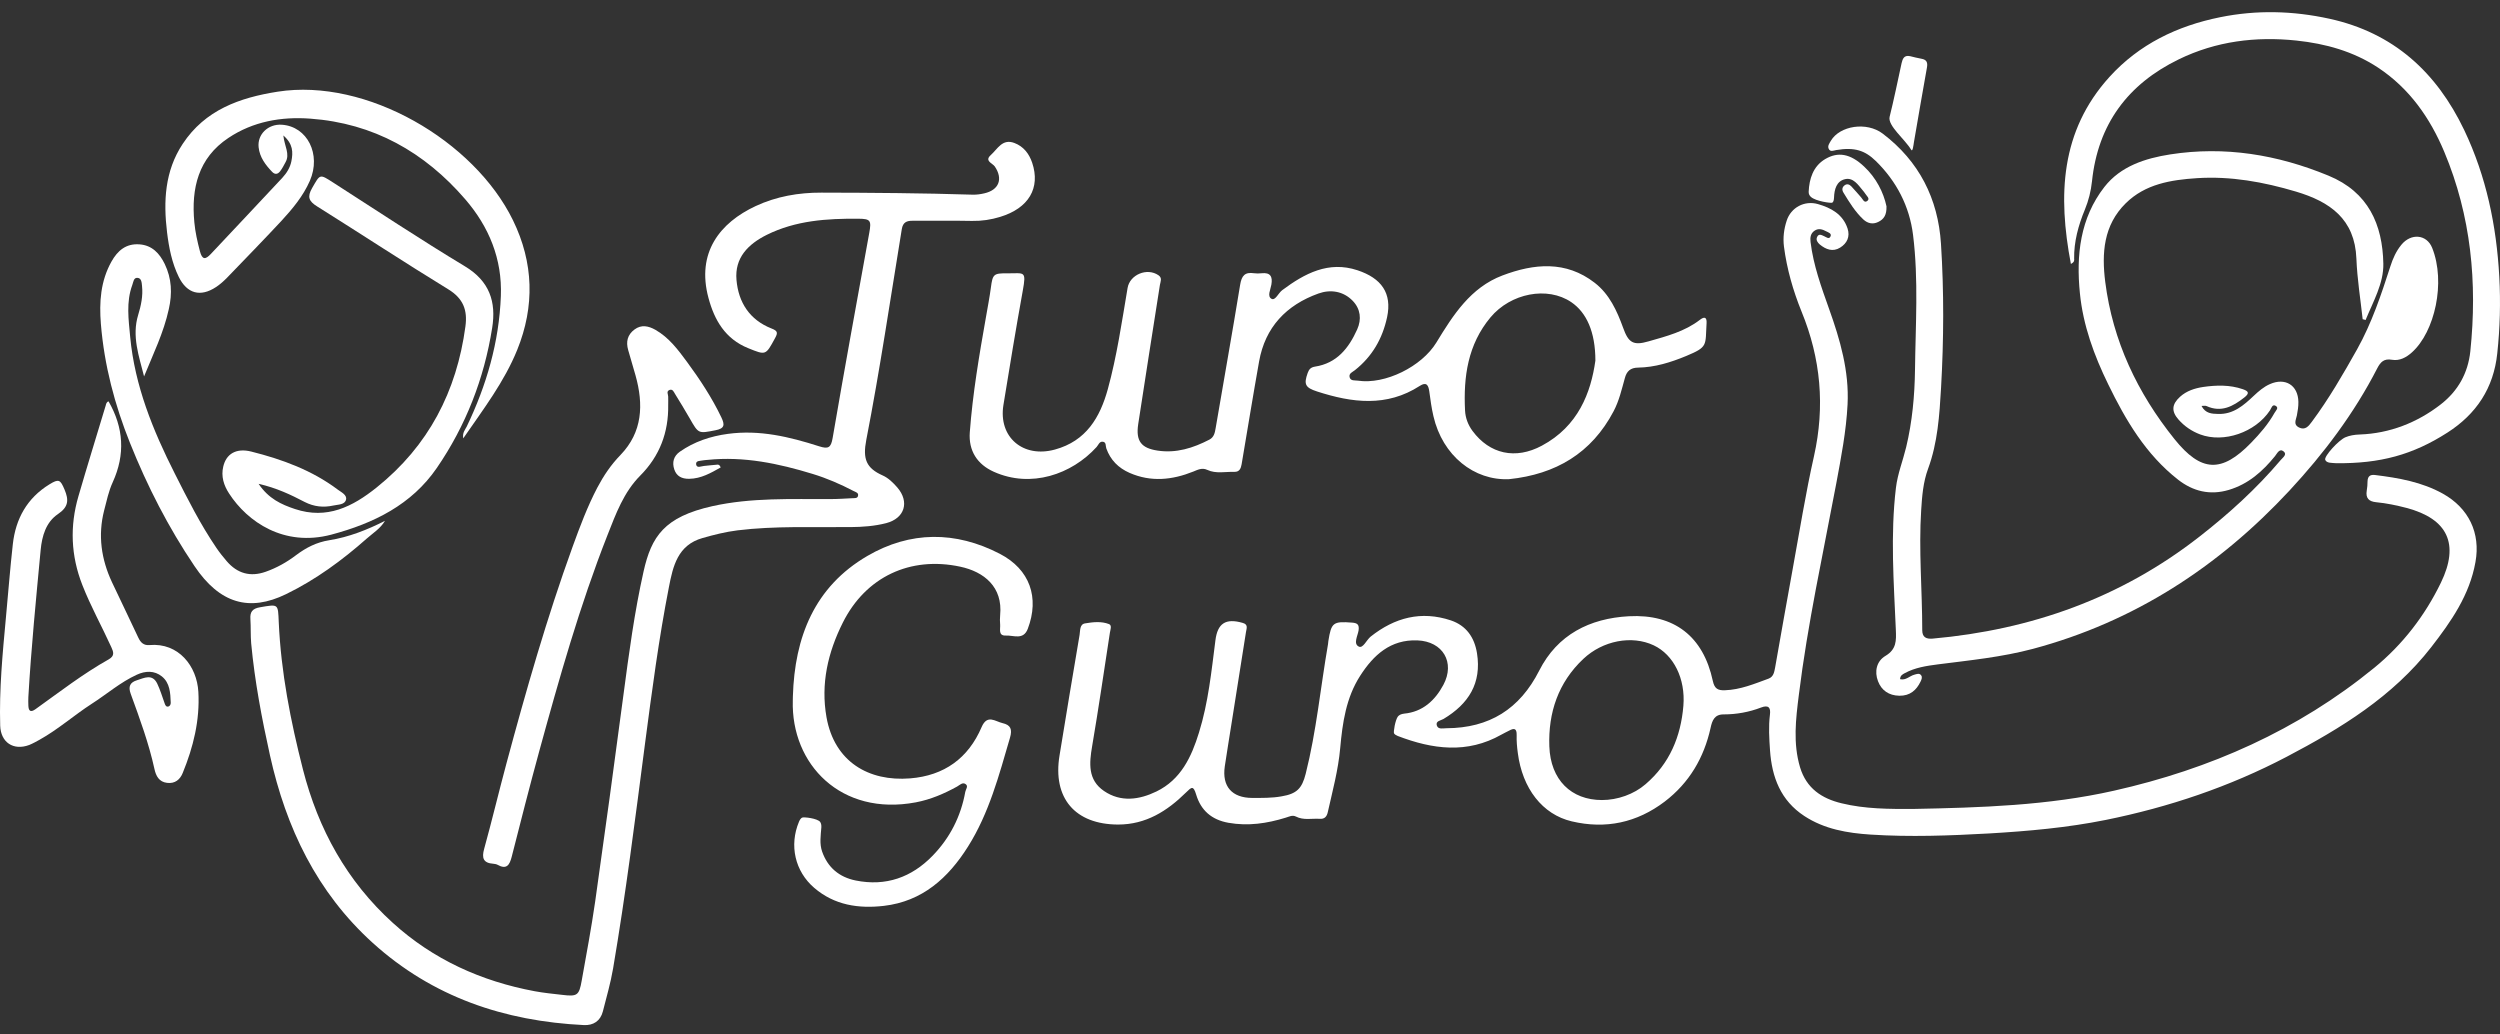 <svg width="116" height="48" viewBox="0 0 116 48" fill="none" xmlns="http://www.w3.org/2000/svg">
<rect x="0" y="0" width="116" height="48" fill="#333333" stroke="none"/>
<path d="M113.35 22.907C112.374 22.364 111.297 22.176 110.207 22.041C109.986 22.012 109.863 22.09 109.854 22.327C109.854 22.474 109.842 22.621 109.817 22.764C109.76 23.116 109.912 23.271 110.264 23.304C110.735 23.349 111.198 23.447 111.657 23.566C113.575 24.073 114.128 25.238 113.26 27.032C112.518 28.566 111.481 29.91 110.17 30.982C106.625 33.88 102.54 35.687 98.086 36.689C95.02 37.38 91.898 37.474 88.772 37.535C87.657 37.539 86.542 37.539 85.452 37.273C84.534 37.053 83.817 36.582 83.522 35.601C83.19 34.485 83.326 33.361 83.465 32.253C83.871 28.954 84.588 25.704 85.202 22.437C85.428 21.223 85.665 20.005 85.727 18.766C85.805 17.225 85.383 15.769 84.87 14.335C84.51 13.321 84.141 12.311 84.01 11.232C83.985 11.027 84.006 10.835 84.19 10.708C84.375 10.577 84.563 10.639 84.743 10.737C84.842 10.786 84.998 10.835 84.936 10.97C84.866 11.121 84.743 11.003 84.645 10.962C84.526 10.909 84.391 10.823 84.313 10.998C84.248 11.137 84.338 11.256 84.436 11.342C84.719 11.575 85.043 11.702 85.383 11.489C85.706 11.289 85.85 10.978 85.727 10.602C85.51 9.944 84.965 9.645 84.354 9.47C83.727 9.29 83.1 9.629 82.903 10.238C82.776 10.622 82.723 11.023 82.776 11.444C82.912 12.487 83.199 13.488 83.592 14.457C84.485 16.636 84.686 18.852 84.17 21.162C83.78 22.891 83.502 24.649 83.182 26.395C82.903 27.919 82.637 29.44 82.367 30.965C82.326 31.178 82.297 31.399 82.064 31.488C81.404 31.73 80.752 32.004 80.035 32.028C79.707 32.04 79.552 31.955 79.474 31.591C79.031 29.53 77.687 28.48 75.577 28.594C73.761 28.692 72.266 29.448 71.422 31.112C70.516 32.903 69.102 33.782 67.115 33.79C66.959 33.79 66.738 33.856 66.672 33.672C66.594 33.451 66.853 33.434 66.976 33.361C68.139 32.666 68.754 31.705 68.533 30.311C68.414 29.571 68.033 29.027 67.32 28.786C65.943 28.328 64.714 28.655 63.599 29.538C63.402 29.698 63.243 30.103 63.046 30C62.784 29.87 62.997 29.506 63.038 29.252C63.075 28.983 62.989 28.909 62.734 28.889C61.858 28.823 61.772 28.884 61.636 29.743C61.628 29.792 61.628 29.841 61.62 29.89C61.272 31.893 61.083 33.929 60.583 35.908C60.411 36.587 60.169 36.832 59.468 36.95C59.014 37.032 58.555 37.024 58.1 37.024C57.161 37.02 56.694 36.488 56.83 35.56C56.924 34.914 57.035 34.273 57.133 33.631C57.362 32.196 57.588 30.765 57.813 29.33C57.838 29.162 57.932 28.974 57.657 28.901C56.871 28.676 56.494 28.921 56.395 29.714C56.211 31.149 56.067 32.596 55.633 33.99C55.285 35.123 54.793 36.174 53.658 36.725C52.863 37.11 52.007 37.236 51.224 36.701C50.47 36.186 50.54 35.417 50.675 34.624C50.974 32.874 51.228 31.116 51.498 29.363C51.519 29.224 51.605 29.015 51.458 28.958C51.101 28.819 50.712 28.864 50.347 28.925C50.089 28.966 50.126 29.265 50.093 29.457C49.773 31.317 49.47 33.185 49.163 35.049C48.835 37.028 49.88 38.255 51.88 38.259C53.17 38.259 54.158 37.633 55.027 36.775C55.293 36.513 55.371 36.439 55.502 36.869C55.719 37.596 56.215 38.038 56.998 38.177C57.911 38.34 58.788 38.209 59.657 37.94C59.813 37.895 59.964 37.805 60.128 37.887C60.485 38.071 60.866 37.968 61.239 37.993C61.456 38.009 61.562 37.895 61.608 37.69C61.829 36.705 62.095 35.728 62.185 34.714C62.292 33.537 62.456 32.376 63.111 31.358C63.73 30.393 64.521 29.665 65.767 29.714C66.951 29.759 67.529 30.74 66.972 31.779C66.586 32.498 66.017 33.03 65.156 33.112C65.009 33.128 64.923 33.177 64.865 33.242C64.742 33.398 64.644 33.974 64.685 34.031C64.718 34.081 64.779 34.117 64.857 34.15C66.468 34.767 68.074 34.988 69.668 34.085C69.783 34.019 69.901 33.966 70.016 33.905C70.246 33.778 70.381 33.782 70.373 34.109C70.364 34.383 70.389 34.661 70.426 34.935C70.635 36.582 71.569 37.792 72.93 38.111C74.503 38.483 75.954 38.173 77.245 37.192C78.384 36.321 79.064 35.16 79.371 33.774C79.445 33.43 79.552 33.144 79.982 33.148C80.576 33.148 81.158 33.042 81.711 32.83C82.072 32.691 82.166 32.846 82.125 33.161C82.055 33.717 82.092 34.269 82.129 34.82C82.215 36.059 82.621 37.142 83.719 37.862C84.653 38.475 85.719 38.655 86.8 38.725C88.632 38.843 90.464 38.774 92.296 38.672C94.107 38.565 95.914 38.406 97.701 38.046C100.634 37.453 103.45 36.505 106.101 35.115C108.617 33.794 111.026 32.322 112.809 30.029C113.735 28.835 114.591 27.609 114.862 26.076C115.104 24.731 114.55 23.578 113.35 22.907ZM78.109 32.748C77.99 34.179 77.47 35.43 76.355 36.386C75.814 36.856 75.052 37.122 74.331 37.122C72.905 37.122 71.942 36.186 71.889 34.628C71.835 33.071 72.299 31.672 73.466 30.573C74.368 29.722 75.716 29.465 76.732 29.943C77.658 30.381 78.212 31.493 78.109 32.748Z" fill="white"/>
<path d="M33.439 21.69C32.984 21.943 32.538 22.209 31.976 22.217C31.636 22.221 31.394 22.098 31.288 21.784C31.177 21.456 31.255 21.162 31.546 20.958C32.214 20.492 32.96 20.242 33.771 20.132C35.242 19.932 36.631 20.267 38.008 20.708C38.43 20.843 38.557 20.782 38.635 20.32C39.18 17.139 39.762 13.967 40.336 10.794C40.438 10.23 40.389 10.153 39.836 10.149C38.369 10.136 36.922 10.23 35.578 10.897C34.709 11.33 34.083 11.964 34.173 12.99C34.263 14.028 34.779 14.842 35.799 15.242C36.074 15.349 36.107 15.431 35.963 15.688C35.525 16.494 35.541 16.489 34.714 16.154C33.652 15.725 33.148 14.854 32.874 13.828C32.304 11.719 33.406 10.333 35.066 9.56C36.025 9.114 37.053 8.934 38.119 8.938C40.459 8.943 42.798 8.959 45.138 9.033C45.314 9.037 45.499 9.012 45.671 8.971C46.359 8.816 46.548 8.297 46.158 7.724C46.056 7.573 45.663 7.471 45.974 7.193C46.286 6.915 46.507 6.424 47.064 6.633C47.49 6.792 47.748 7.127 47.892 7.548C48.289 8.726 47.728 9.662 46.408 10.063C45.982 10.194 45.556 10.259 45.105 10.251C44.188 10.23 43.27 10.251 42.356 10.243C42.073 10.239 41.897 10.312 41.844 10.627C41.311 13.889 40.827 17.164 40.196 20.41C40.024 21.297 40.192 21.722 40.959 22.062C41.217 22.176 41.446 22.401 41.635 22.618C42.212 23.288 41.979 24.049 41.122 24.273C40.586 24.412 40.024 24.453 39.467 24.457C37.717 24.474 35.963 24.396 34.222 24.608C33.664 24.678 33.132 24.813 32.599 24.964C31.444 25.291 31.226 26.272 31.038 27.241C30.567 29.641 30.251 32.061 29.931 34.486C29.477 37.973 29.038 41.464 28.448 44.935C28.333 45.61 28.141 46.268 27.973 46.93C27.858 47.376 27.53 47.584 27.096 47.564C23.404 47.384 20.072 46.264 17.294 43.749C14.7 41.399 13.274 38.414 12.528 35.054C12.147 33.333 11.819 31.608 11.655 29.854C11.623 29.482 11.643 29.106 11.619 28.729C11.594 28.394 11.709 28.239 12.065 28.177C12.93 28.03 12.897 28.01 12.934 28.868C13.037 31.191 13.483 33.455 14.057 35.704C14.766 38.476 16.098 40.892 18.228 42.822C20.101 44.522 22.334 45.532 24.817 45.994C25.235 46.072 25.657 46.112 26.08 46.161C26.788 46.247 26.87 46.194 26.993 45.491C27.211 44.273 27.44 43.054 27.616 41.832C28.067 38.639 28.506 35.446 28.927 32.249C29.182 30.328 29.436 28.407 29.862 26.514C30.227 24.891 30.821 23.983 33.062 23.484C34.869 23.084 36.705 23.165 38.533 23.157C38.877 23.157 39.221 23.133 39.561 23.116C39.655 23.112 39.782 23.129 39.811 23.014C39.852 22.863 39.705 22.834 39.61 22.785C39 22.466 38.369 22.192 37.713 21.992C36.127 21.506 34.517 21.166 32.837 21.338C32.771 21.346 32.706 21.346 32.64 21.358C32.505 21.391 32.275 21.358 32.3 21.547C32.329 21.739 32.533 21.632 32.665 21.62C32.861 21.604 33.054 21.575 33.251 21.563C33.312 21.551 33.386 21.547 33.439 21.69Z" fill="white"/>
<path d="M109.628 14.813C109.525 13.877 109.374 12.944 109.337 12.004C109.267 10.16 108.107 9.359 106.53 8.889C105.03 8.443 103.506 8.165 101.936 8.267C100.736 8.345 99.539 8.537 98.633 9.433C97.601 10.451 97.515 11.751 97.683 13.079C98.031 15.822 99.174 18.23 100.895 20.373C102.133 21.914 103.084 21.955 104.452 20.544C104.862 20.123 105.247 19.678 105.538 19.158C105.596 19.052 105.755 18.925 105.591 18.831C105.432 18.737 105.391 18.946 105.325 19.044C104.649 20.062 103.182 20.569 102.084 20.156C101.695 20.009 101.359 19.78 101.084 19.469C100.744 19.085 100.768 18.762 101.154 18.41C101.457 18.136 101.838 18.014 102.223 17.956C102.838 17.867 103.461 17.85 104.067 18.059C104.358 18.157 104.37 18.259 104.137 18.443C103.612 18.856 103.067 19.154 102.379 18.84C102.33 18.815 102.26 18.835 102.149 18.835C102.338 19.195 102.637 19.199 102.92 19.207C103.625 19.232 104.108 18.807 104.575 18.365C104.805 18.149 105.038 17.948 105.325 17.822C106.038 17.507 106.632 17.875 106.645 18.647C106.649 18.856 106.616 19.069 106.575 19.277C106.534 19.481 106.399 19.698 106.669 19.833C106.964 19.98 107.12 19.772 107.272 19.567C108.062 18.504 108.722 17.36 109.37 16.207C110.054 14.984 110.488 13.672 110.914 12.356C111.029 11.996 111.181 11.652 111.423 11.358C111.869 10.81 112.599 10.868 112.853 11.501C113.492 13.104 112.972 15.397 111.918 16.346C111.652 16.587 111.341 16.755 110.984 16.693C110.615 16.628 110.455 16.799 110.304 17.09C109.23 19.183 107.825 21.047 106.231 22.764C102.944 26.296 99.035 28.848 94.327 30.107C92.884 30.491 91.401 30.638 89.926 30.826C89.389 30.896 88.856 30.973 88.373 31.239C88.274 31.292 88.168 31.349 88.164 31.513C88.43 31.582 88.606 31.362 88.828 31.305C88.938 31.276 89.061 31.219 89.143 31.337C89.205 31.423 89.159 31.529 89.119 31.615C88.922 32.032 88.619 32.29 88.127 32.282C87.643 32.273 87.299 32.032 87.139 31.607C86.967 31.157 87.07 30.679 87.484 30.434C88 30.127 87.988 29.726 87.967 29.228C87.873 27.032 87.709 24.837 87.971 22.637C88.049 21.983 88.295 21.374 88.447 20.745C88.729 19.567 88.84 18.361 88.856 17.159C88.881 15.074 89.024 12.981 88.766 10.904C88.602 9.576 88 8.411 87.037 7.47C86.533 6.98 86.053 6.82 85.197 6.963C85.078 6.984 84.922 7.066 84.849 6.898C84.791 6.767 84.886 6.649 84.951 6.534C85.365 5.831 86.611 5.635 87.356 6.199C89.045 7.478 89.926 9.216 90.061 11.305C90.204 13.533 90.192 15.769 90.065 17.997C89.991 19.265 89.909 20.54 89.463 21.75C89.233 22.376 89.184 23.022 89.143 23.668C89.024 25.524 89.192 27.38 89.192 29.24C89.192 29.567 89.373 29.657 89.672 29.632C94.245 29.224 98.412 27.744 102.047 24.906C103.416 23.839 104.698 22.678 105.821 21.35C105.915 21.235 106.136 21.092 105.964 20.949C105.768 20.785 105.661 21.039 105.559 21.166C104.981 21.877 104.321 22.462 103.416 22.732C102.539 22.993 101.756 22.797 101.063 22.257C99.568 21.088 98.633 19.502 97.822 17.834C97.166 16.493 96.654 15.095 96.507 13.603C96.331 11.845 96.515 10.123 97.646 8.672C98.4 7.707 99.547 7.344 100.699 7.164C103.231 6.771 105.669 7.172 108.038 8.149C109.898 8.913 110.55 10.422 110.587 12.233C110.607 13.145 110.111 13.999 109.763 14.85C109.718 14.829 109.673 14.821 109.628 14.813Z" fill="white"/>
<path d="M78.874 14.841C78.169 15.385 77.321 15.602 76.493 15.839C75.78 16.047 75.559 15.9 75.313 15.209C75.026 14.42 74.678 13.652 73.997 13.124C72.657 12.082 71.174 12.229 69.715 12.781C68.232 13.341 67.421 14.625 66.646 15.896C65.97 17.004 64.273 17.855 62.999 17.662C62.864 17.642 62.671 17.687 62.622 17.503C62.577 17.323 62.757 17.266 62.868 17.176C63.667 16.542 64.142 15.725 64.36 14.723C64.601 13.595 64.093 12.908 62.987 12.54C61.647 12.094 60.536 12.687 59.495 13.464C59.315 13.599 59.176 13.954 59.004 13.868C58.782 13.754 58.955 13.435 58.992 13.206C59.057 12.834 58.946 12.634 58.537 12.679C58.422 12.691 58.303 12.695 58.193 12.679C57.762 12.613 57.611 12.789 57.541 13.223C57.18 15.438 56.783 17.65 56.406 19.866C56.369 20.082 56.332 20.283 56.119 20.397C55.361 20.79 54.574 21.039 53.714 20.908C52.951 20.794 52.697 20.463 52.812 19.686C53.14 17.527 53.484 15.373 53.82 13.219C53.845 13.067 53.939 12.9 53.755 12.773C53.226 12.405 52.423 12.744 52.32 13.361C52.054 14.931 51.825 16.518 51.403 18.055C51.042 19.367 50.399 20.463 48.948 20.859C47.473 21.264 46.317 20.287 46.559 18.791C46.846 17.025 47.137 15.254 47.456 13.492C47.629 12.54 47.53 12.687 46.743 12.683C46.1 12.675 46.059 12.724 45.977 13.345C45.916 13.799 45.83 14.245 45.752 14.694C45.436 16.477 45.133 18.259 44.998 20.062C44.936 20.912 45.342 21.546 46.112 21.89C47.837 22.666 49.727 22.012 50.882 20.741C50.964 20.651 51.009 20.483 51.161 20.495C51.341 20.508 51.292 20.696 51.333 20.806C51.525 21.346 51.894 21.714 52.415 21.943C53.406 22.376 54.39 22.274 55.369 21.881C55.578 21.796 55.779 21.689 56.021 21.804C56.426 21.992 56.861 21.881 57.283 21.894C57.508 21.898 57.578 21.738 57.611 21.542C57.881 19.952 58.139 18.361 58.422 16.771C58.705 15.181 59.684 14.155 61.176 13.619C61.733 13.419 62.327 13.505 62.766 13.958C63.13 14.335 63.184 14.817 62.974 15.283C62.585 16.15 62.032 16.857 61.012 17.012C60.815 17.045 60.737 17.139 60.676 17.307C60.491 17.83 60.557 17.985 61.114 18.165C62.733 18.689 64.339 18.901 65.88 17.904C66.187 17.707 66.277 17.871 66.318 18.153C66.371 18.541 66.421 18.93 66.511 19.31C66.933 21.145 68.404 22.311 70.027 22.233C72.178 22.008 73.846 21.035 74.874 19.077C75.128 18.594 75.247 18.067 75.391 17.552C75.477 17.221 75.653 17.061 76.009 17.057C76.788 17.045 77.53 16.812 78.239 16.518C79.259 16.093 79.124 16.043 79.185 14.993C79.202 14.707 79.079 14.682 78.874 14.841ZM71.543 20.679C70.318 21.338 69.121 21.068 68.326 19.997C68.113 19.71 67.994 19.384 67.978 19.044C67.9 17.483 68.105 15.99 69.158 14.727C70.1 13.599 71.805 13.272 72.907 14.02C73.612 14.498 74.026 15.398 74.026 16.734C73.817 18.222 73.231 19.776 71.543 20.679Z" fill="white"/>
<path d="M96.089 12.246C95.486 9.077 95.597 6.085 97.883 3.566C99.256 2.054 101.018 1.203 103.014 0.799C104.71 0.455 106.395 0.5 108.079 0.868C111.058 1.518 113.057 3.35 114.34 6.036C115.364 8.186 115.836 10.467 115.967 12.838C116.032 14.032 116 15.214 115.873 16.399C115.705 18.002 114.906 19.212 113.557 20.075C111.951 21.105 110.435 21.514 108.398 21.493C108.198 21.473 107.956 21.501 107.89 21.334C107.829 21.174 108.517 20.414 108.833 20.287C109.021 20.209 109.238 20.169 109.501 20.16C110.877 20.111 112.16 19.613 113.258 18.758C114.053 18.137 114.516 17.311 114.623 16.301C114.955 13.12 114.66 10.018 113.414 7.045C112.754 5.471 111.799 4.102 110.341 3.137C109.193 2.381 107.907 2.025 106.558 1.882C104.665 1.682 102.83 1.911 101.104 2.749C98.728 3.902 97.343 5.77 97.068 8.415C97.019 8.873 96.912 9.302 96.736 9.731C96.437 10.455 96.228 11.211 96.24 12.008C96.249 12.074 96.257 12.164 96.089 12.246Z" fill="white"/>
<path d="M36.79 32.303C36.872 29.567 37.786 27.229 40.249 25.794C42.236 24.637 44.338 24.633 46.391 25.696C47.788 26.42 48.239 27.728 47.69 29.175C47.485 29.715 47.03 29.473 46.674 29.49C46.305 29.506 46.424 29.187 46.407 28.983C46.395 28.836 46.391 28.689 46.407 28.541C46.535 27.233 45.662 26.53 44.551 26.293C42.232 25.798 40.171 26.767 39.109 28.885C38.417 30.267 38.073 31.722 38.351 33.288C38.72 35.344 40.306 36.272 42.228 36.117C43.809 35.99 44.928 35.185 45.547 33.737C45.809 33.128 46.178 33.476 46.518 33.553C46.891 33.639 46.981 33.831 46.862 34.236C46.354 35.974 45.895 37.727 44.916 39.281C43.998 40.74 42.797 41.824 41.011 42.032C39.843 42.167 38.72 42.004 37.782 41.198C36.884 40.43 36.614 39.224 37.073 38.128C37.114 38.03 37.159 37.973 37.212 37.94C37.286 37.895 37.95 37.973 38.06 38.145C38.097 38.202 38.118 38.283 38.11 38.398C38.081 38.774 38.019 39.15 38.147 39.514C38.405 40.25 38.937 40.7 39.704 40.855C41.105 41.137 42.297 40.712 43.273 39.706C44.076 38.88 44.584 37.883 44.789 36.742C44.809 36.624 44.945 36.481 44.805 36.383C44.662 36.28 44.531 36.428 44.408 36.497C43.805 36.828 43.183 37.098 42.494 37.229C39.023 37.883 36.7 35.463 36.786 32.503C36.79 32.433 36.79 32.368 36.79 32.303Z" fill="white"/>
<path d="M13.147 6.285C13.2 6.792 13.467 7.144 13.246 7.532C13.168 7.675 13.098 7.818 12.996 7.949C12.877 8.101 12.746 8.101 12.623 7.97C12.315 7.647 12.049 7.295 12 6.833C11.934 6.236 12.438 5.746 13.073 5.787C14.262 5.864 14.913 7.164 14.377 8.391C14.065 9.102 13.569 9.695 13.049 10.259C12.225 11.142 11.381 12.009 10.541 12.88C10.381 13.043 10.209 13.198 10.021 13.321C9.304 13.795 8.677 13.628 8.296 12.851C7.976 12.201 7.837 11.486 7.751 10.778C7.578 9.347 7.644 7.937 8.476 6.678C9.517 5.1 11.115 4.532 12.885 4.254C16.999 3.608 21.998 6.527 23.801 10.218C24.764 12.189 24.818 14.212 23.998 16.236C23.4 17.712 22.437 18.975 21.494 20.341C21.449 20.071 21.584 19.94 21.654 19.797C22.576 17.88 23.158 15.876 23.24 13.738C23.306 12.017 22.691 10.529 21.593 9.253C19.704 7.058 17.327 5.717 14.397 5.505C13.053 5.406 11.742 5.635 10.598 6.4C9.197 7.332 8.869 8.742 9.017 10.312C9.058 10.766 9.16 11.212 9.275 11.653C9.381 12.066 9.533 12.05 9.783 11.784C10.889 10.607 12 9.429 13.102 8.248C13.303 8.031 13.463 7.773 13.52 7.483C13.602 7.066 13.602 6.682 13.147 6.285Z" fill="white"/>
<path d="M5.037 18.623C5.738 19.842 5.82 21.085 5.23 22.377C5.041 22.789 4.947 23.243 4.832 23.685C4.537 24.838 4.697 25.95 5.197 27.017C5.598 27.875 6.016 28.721 6.414 29.58C6.524 29.817 6.672 29.956 6.938 29.931C8.287 29.813 9.139 30.909 9.204 32.106C9.278 33.419 8.971 34.661 8.479 35.864C8.356 36.17 8.123 36.37 7.754 36.325C7.377 36.281 7.237 36.002 7.168 35.688C6.906 34.49 6.483 33.341 6.066 32.196C5.938 31.849 6.037 31.661 6.356 31.563C6.688 31.46 7.065 31.248 7.295 31.718C7.434 32.008 7.528 32.327 7.639 32.634C7.668 32.716 7.701 32.801 7.799 32.785C7.889 32.769 7.926 32.683 7.922 32.597C7.905 32.151 7.885 31.689 7.512 31.387C7.164 31.105 6.742 31.125 6.352 31.305C5.59 31.653 4.955 32.209 4.254 32.658C3.431 33.19 2.693 33.848 1.833 34.326C1.677 34.412 1.517 34.502 1.353 34.568C0.62 34.841 0.034 34.445 0.009 33.672C-0.04 31.992 0.12 30.32 0.275 28.652C0.382 27.52 0.468 26.379 0.595 25.25C0.726 24.073 1.255 23.112 2.292 22.475C2.73 22.205 2.8 22.254 2.996 22.72C3.197 23.198 3.185 23.521 2.685 23.856C2.136 24.229 1.947 24.866 1.886 25.524C1.673 27.793 1.447 30.062 1.316 32.339C1.308 32.47 1.312 32.601 1.316 32.732C1.324 32.973 1.402 33.079 1.644 32.908C2.759 32.111 3.845 31.268 5.045 30.594C5.328 30.434 5.271 30.255 5.164 30.026C4.726 29.061 4.209 28.137 3.82 27.143C3.287 25.782 3.234 24.412 3.64 23.022C4.049 21.616 4.484 20.214 4.906 18.812C4.926 18.734 4.943 18.652 5.037 18.623Z" fill="white"/>
<path d="M11.999 22.45C12.462 23.137 13.048 23.407 13.687 23.619C15.175 24.114 16.359 23.513 17.478 22.617C19.883 20.688 21.19 18.165 21.596 15.144C21.698 14.392 21.497 13.852 20.805 13.427C18.756 12.172 16.748 10.852 14.712 9.576C14.326 9.335 14.248 9.135 14.482 8.726C14.859 8.072 14.822 8.063 15.449 8.464C17.486 9.772 19.502 11.109 21.571 12.356C22.719 13.047 23.03 14.008 22.837 15.214C22.465 17.569 21.612 19.756 20.268 21.714C19.1 23.415 17.351 24.281 15.367 24.809C13.179 25.385 11.483 24.216 10.63 22.899C10.384 22.523 10.249 22.102 10.36 21.645C10.495 21.068 10.95 20.774 11.663 20.954C13.093 21.313 14.478 21.82 15.675 22.72C15.838 22.842 16.109 22.965 16.056 23.182C15.998 23.427 15.687 23.407 15.47 23.456C15.007 23.558 14.572 23.513 14.138 23.292C13.495 22.957 12.839 22.642 11.999 22.45Z" fill="white"/>
<path d="M31.004 18.791C31.025 20.058 30.611 21.158 29.714 22.061C28.939 22.838 28.574 23.848 28.189 24.825C26.898 28.104 25.944 31.493 25.014 34.882C24.571 36.501 24.157 38.128 23.743 39.755C23.645 40.139 23.506 40.364 23.079 40.123C23.026 40.094 22.952 40.086 22.891 40.078C22.424 40.045 22.346 39.816 22.465 39.387C22.829 38.071 23.145 36.738 23.501 35.417C24.411 32.036 25.374 28.668 26.567 25.373C26.907 24.437 27.255 23.505 27.718 22.621C28.009 22.07 28.349 21.567 28.788 21.113C29.82 20.046 29.865 18.766 29.488 17.417C29.378 17.025 29.263 16.636 29.148 16.244C29.038 15.86 29.111 15.533 29.443 15.287C29.763 15.05 30.091 15.124 30.41 15.303C31.041 15.663 31.459 16.227 31.877 16.792C32.475 17.605 33.033 18.451 33.471 19.367C33.635 19.711 33.627 19.882 33.197 19.964C32.402 20.119 32.414 20.136 32 19.408C31.783 19.024 31.549 18.652 31.32 18.276C31.262 18.182 31.213 18.043 31.07 18.092C30.902 18.157 31.004 18.296 31.004 18.398C31.009 18.529 31.004 18.66 31.004 18.791Z" fill="white"/>
<path d="M6.685 17.466C6.447 16.522 6.111 15.598 6.41 14.617C6.545 14.175 6.64 13.734 6.59 13.272C6.574 13.116 6.57 12.904 6.377 12.892C6.201 12.879 6.189 13.084 6.14 13.219C5.845 14.016 5.968 14.833 6.041 15.639C6.254 17.899 7.094 19.964 8.107 21.967C8.701 23.145 9.295 24.326 10.041 25.422C10.188 25.639 10.352 25.843 10.52 26.039C11.008 26.607 11.61 26.783 12.327 26.53C12.839 26.35 13.311 26.084 13.741 25.757C14.204 25.41 14.688 25.16 15.282 25.066C16.183 24.923 17.04 24.584 17.863 24.167C17.654 24.522 17.31 24.731 17.019 24.988C15.876 25.998 14.651 26.898 13.274 27.568C11.565 28.402 10.192 28.002 9.025 26.268C7.816 24.477 6.836 22.564 6.033 20.557C5.32 18.779 4.837 16.943 4.681 15.03C4.599 14.02 4.665 13.043 5.173 12.135C5.455 11.632 5.845 11.293 6.468 11.338C7.062 11.379 7.406 11.763 7.644 12.25C7.967 12.92 8 13.615 7.832 14.347C7.594 15.438 7.107 16.428 6.685 17.466Z" fill="white"/>
<path d="M87.533 9.572C87.545 9.973 87.414 10.173 87.147 10.3C86.889 10.427 86.652 10.357 86.467 10.19C86.082 9.834 85.808 9.384 85.537 8.939C85.459 8.812 85.467 8.689 85.594 8.595C85.713 8.509 85.824 8.567 85.902 8.648C86.062 8.812 86.201 8.988 86.357 9.159C86.434 9.245 86.5 9.441 86.648 9.319C86.779 9.208 86.611 9.094 86.549 8.988C86.516 8.93 86.471 8.885 86.43 8.832C86.213 8.571 85.988 8.227 85.611 8.313C85.213 8.403 85.111 8.791 85.099 9.168C85.094 9.302 85.066 9.376 85.013 9.405C84.955 9.433 84.254 9.339 84.029 9.139C83.96 9.078 83.914 8.996 83.923 8.885C83.951 8.313 84.119 7.72 84.689 7.381C85.275 7.034 85.853 7.119 86.5 7.733C87.057 8.256 87.393 8.922 87.533 9.572Z" fill="white"/>
<path d="M88.626 2.606C88.798 2.646 88.97 2.695 89.146 2.724C89.4 2.765 89.454 2.9 89.409 3.141C89.2 4.294 89.007 5.447 88.806 6.6C88.786 6.726 88.749 7.07 88.679 6.951C88.388 6.457 87.577 5.831 87.679 5.418C87.839 4.793 88.097 3.57 88.233 2.933C88.282 2.728 88.347 2.548 88.626 2.606Z" fill="white"/>
</svg>
